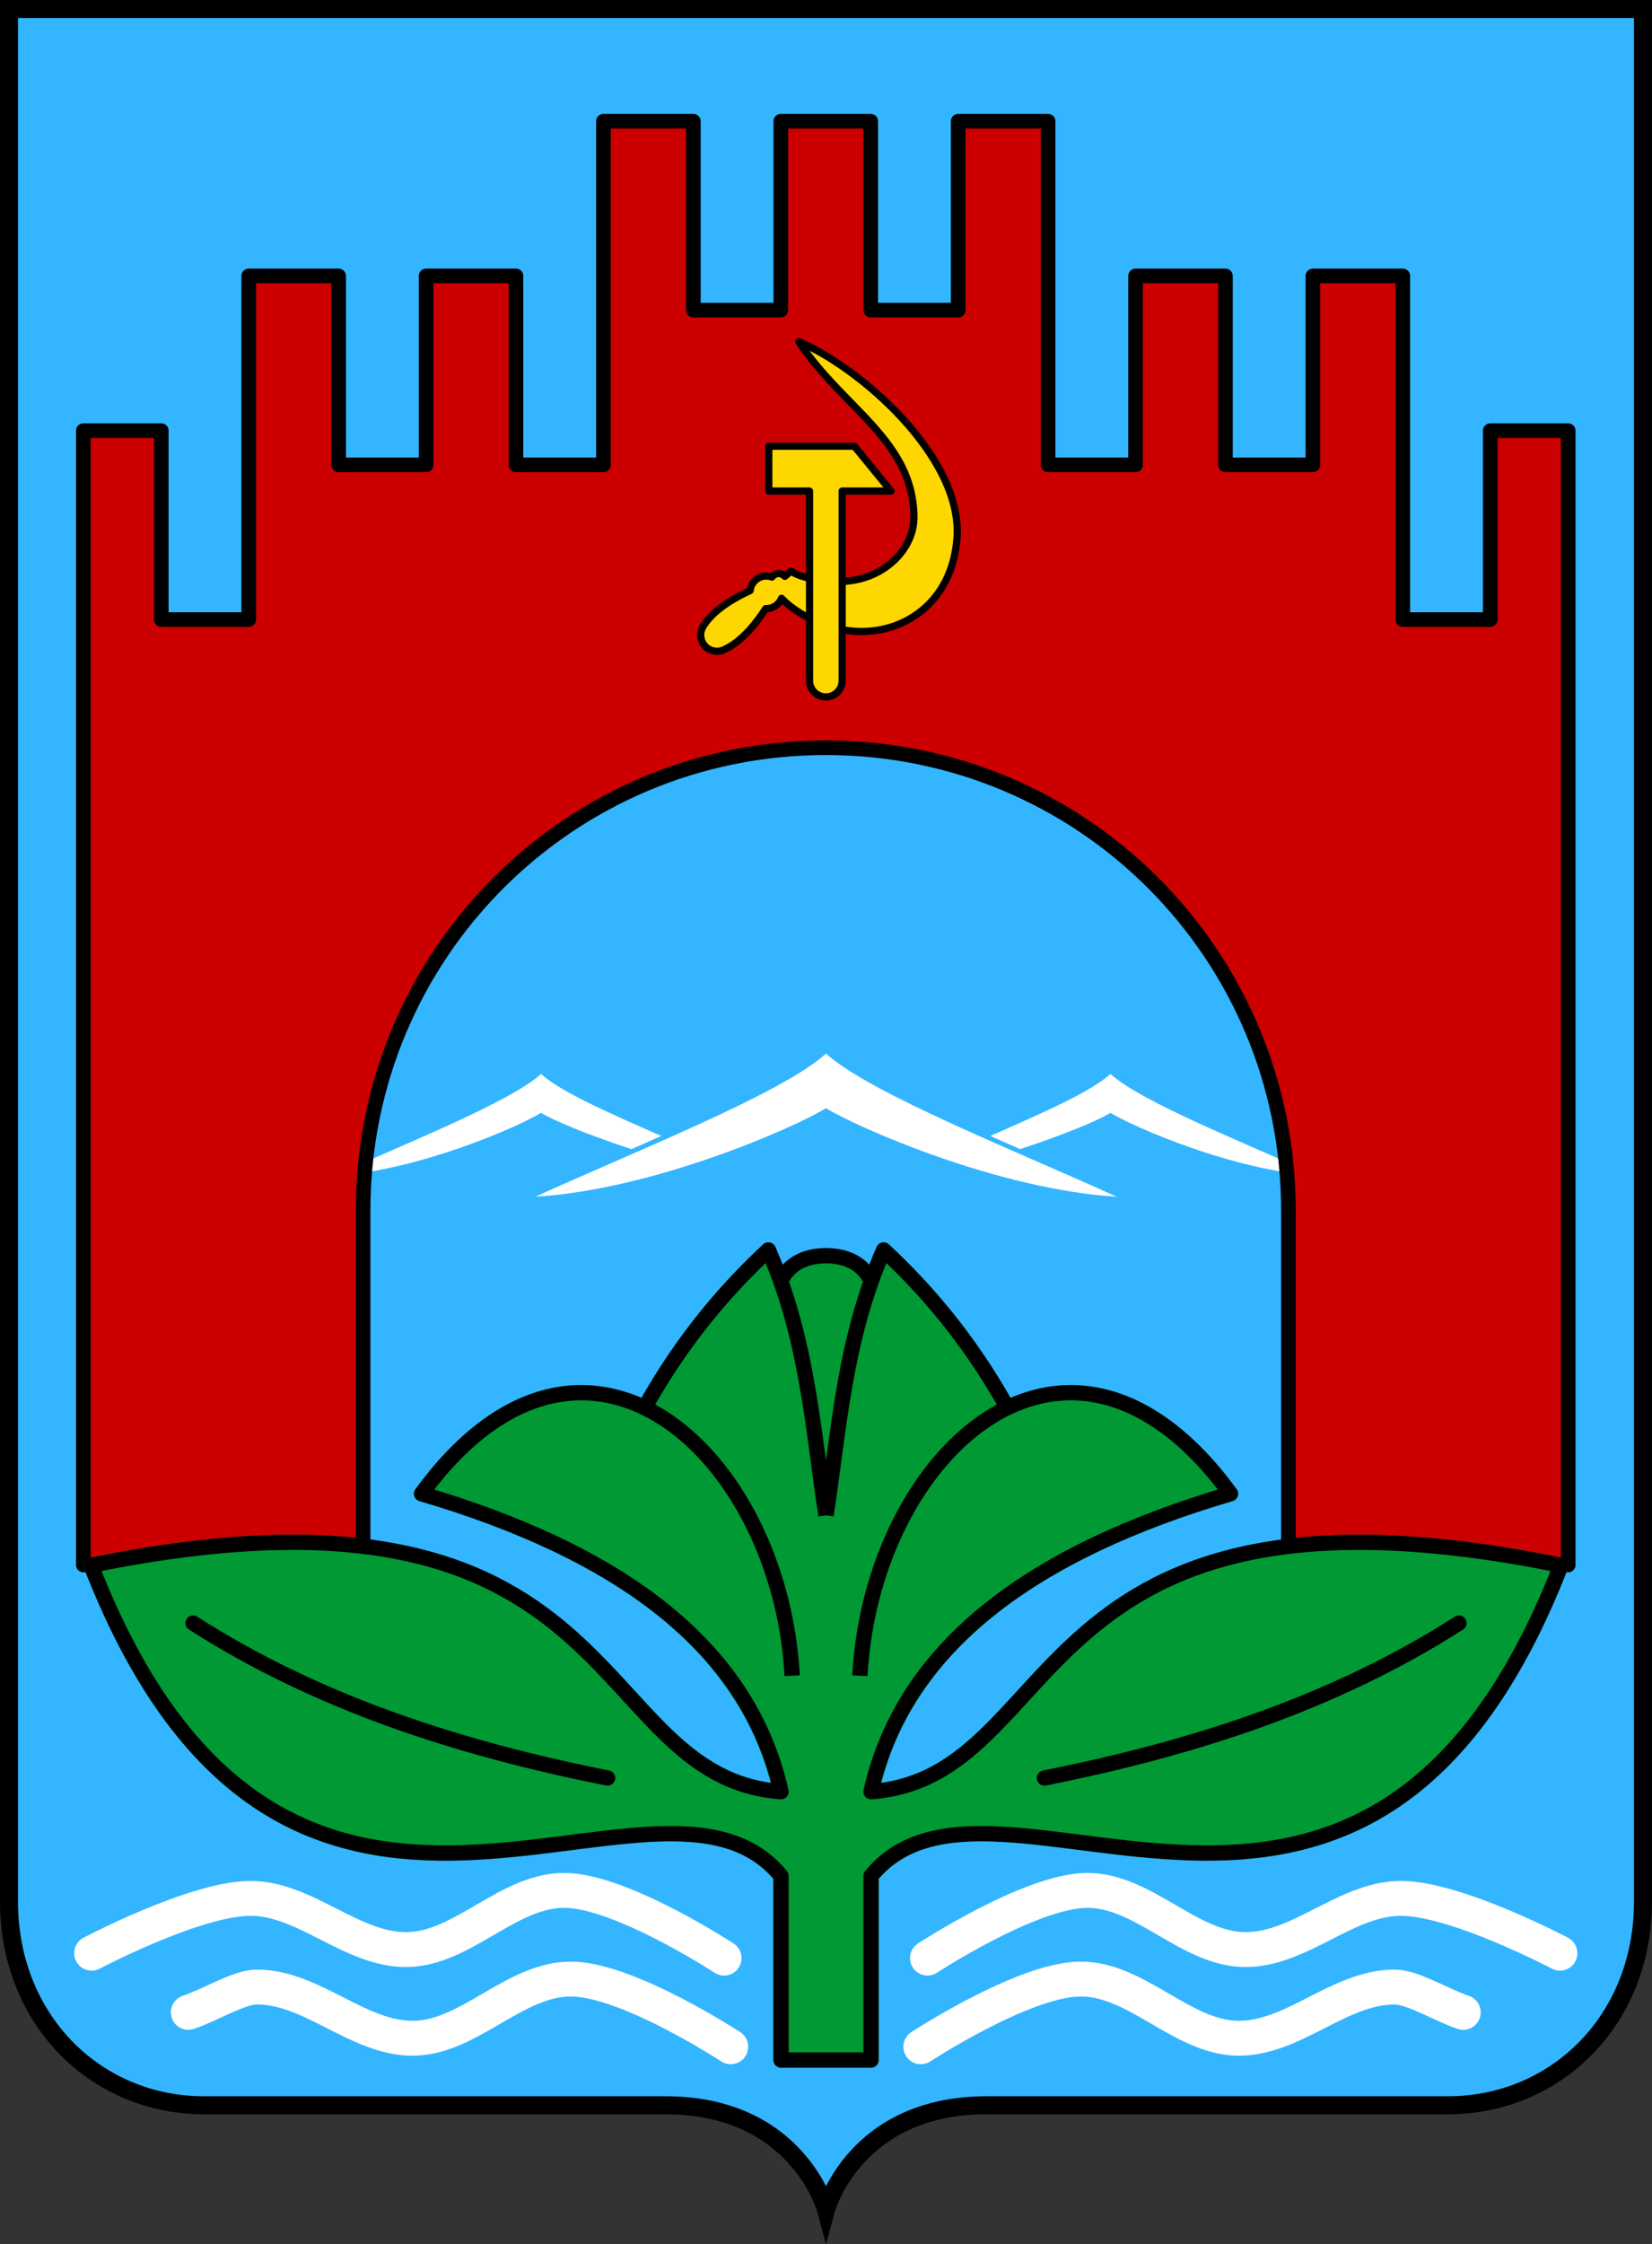 <?xml version="1.0" encoding="UTF-8"?>
<svg width="589.24" height="800" version="1.1" viewBox="0 0 589.24 800" xml:space="preserve" xmlns="http://www.w3.org/2000/svg" xmlns:xlink="http://www.w3.org/1999/xlink"><rect x="0" y="0" width="589.24" height="800" fill="#333333" stroke="none"/><g transform="translate(-29.071 56.714)"><path d="m32.284-53.5v674.6c0 42.325 31.027 72.685 69.558 72.685h164.64c47.14 0 57.212 37.218 57.212 37.218s10.101-37.218 57.241-37.218h164.61c38.533 0 69.558-30.361 69.558-72.685v-674.6z" style="fill-rule:evenodd;fill:#33b5ff;stroke-linecap:round;stroke-miterlimit:5;stroke-width:6.427;stroke:#000"/><g transform="matrix(1.185 0 0 1.185 -6.41 10.509)" style="fill:#fff"><path id="c" d="m192.8 266.34c-9.344 8.515-41.105 21.013-62.291 30.668 25.228-1.516 55.375-14.706 62.291-18.963 3.82 2.351 13.97 6.594 27.22 10.923 3.007-1.317 5.984-2.629 8.969-3.955-15.738-6.94-30.193-13.21-36.189-18.673z" style="fill-rule:evenodd;fill:#fff"/><use transform="matrix(-1 0 0 1 556.99 0)" style="fill:#ffffff" xlink:href="#c"/></g><path d="m427.38 369.9c-35.264-16.072-88.13-36.874-103.68-51.047-15.553 14.173-68.419 34.975-103.68 51.047 41.993-2.524 92.172-24.477 103.68-31.562 11.511 7.085 61.69 29.039 103.68 31.562z" style="fill-rule:evenodd;fill:#fff"/><g transform="matrix(1.185 0 0 1.185 -6.998 9.438)"><path id="b" d="m58.018 531.76s30.862-16.317 47.592-16.49c16.731-0.173 30.791 15.774 47.592 15.396 16.801-0.377 30.501-18.192 47.592-17.794s47.592 20.365 47.592 20.365" style="fill:none;stroke-linecap:round;stroke-linejoin:round;stroke-miterlimit:5;stroke-width:10.5;stroke:#fff"/><path id="a" d="m87.111 549.56c6.741-2.281 15.172-7.562 20.499-7.617 16.731-0.173 30.791 15.774 47.592 15.396 16.801-0.377 30.501-18.192 47.592-17.794s47.592 20.365 47.592 20.365" style="fill:none;stroke-linecap:round;stroke-linejoin:round;stroke-miterlimit:5;stroke-width:10.5;stroke:#fff"/><use transform="matrix(-1 0 0 1 557.99 0)" xlink:href="#b"/><use transform="matrix(-1 0 0 1 557.99 0)" xlink:href="#a"/></g><g transform="matrix(1.185 0 0 1.185 -5.389 10.509)"><path d="m210.72-20.267v103.38h-26.328v-56.832h-27.055v56.832h-26.33v-56.832h-27.055v103.38h-26.328v-56.832h-23.462v341.23h84.212v-106.59c0-77.148 62.11-139.26 139.26-139.26 77.148 0 139.26 62.108 139.26 139.26v106.59h84.212v-341.23h-23.462v56.832h-26.328v-103.38h-27.055v56.832h-26.33v-56.832h-27.055v56.832h-26.328v-103.38h-27.055v56.834h-26.33v-56.834h-27.055v56.834h-26.33v-56.834z" style="fill-rule:evenodd;fill:#c00;stroke-linecap:round;stroke-linejoin:round;stroke-miterlimit:5;stroke-width:4.405;stroke:#000"/><g transform="matrix(1.469 0 0 1.469 541.72 -150.83)" style="fill:#ffd700;stroke-width:1.476"><g style="fill:#ffd700;stroke-width:1.476"><path d="m-161.71 170.1c0 6.68-6.866 13.731-16.86 13-6.663-0.487-8.325-2.104-8.325-2.104l-1.264 1.091c-0.603-0.698-1.657-0.775-2.356-0.172-0.107 0.093-0.202 0.199-0.283 0.317-1.139-0.421-2.417-0.19-3.337 0.603-0.64 0.554-1.046 1.33-1.135 2.172-2.752 1.238-7.343 3.709-9.557 7.212l3e-3 3e-3c-0.67 0.986-0.764 2.254-0.247 3.328 0.803 1.661 2.801 2.356 4.462 1.552 3.789-1.681 6.903-5.864 8.528-8.406 0.845 0.034 1.672-0.254 2.313-0.806 0.411-0.356 0.729-0.807 0.926-1.314 2.377 2.587 8.261 6.269 14.871 6.753 9.994 0.731 20.111-5.755 21.086-19.08 1.219-16.656-20.036-35.04-32.411-40.215 9.094 13.72 23.586 20.256 23.586 36.065z" style="fill:#ffd700;paint-order:markers fill stroke;stroke-linecap:round;stroke-linejoin:round;stroke-width:1.476;stroke:#000"/></g><path d="m-173.91 155.44-17.536-2.6e-4 2.2e-4 9.185 8.351 1.9e-4 1e-3 38.817c8e-5 1.845 1.496 3.34 3.34 3.34 1.845 1e-5 3.34-1.495 3.34-3.34l-9e-4 -38.817 2.505 6e-5 7.516 3.2e-4z" style="fill:#ffd700;paint-order:markers fill stroke;stroke-linecap:round;stroke-linejoin:round;stroke-width:1.476;stroke:#000"/></g></g><path d="m303.21 386.15c-0.712-0.019-1.404 0.242-1.926 0.727-18.776 17.416-32.585 35.832-43.421 54.776-7.32-3.156-15.082-4.816-23.067-4.574-3.814 0.115-7.676 0.657-11.561 1.66-15.54 4.011-31.271 15.279-46.011 35.436-1.114 1.524-0.38 3.692 1.431 4.225 67.89 19.986 112.5 51.698 125.3 100.4-14.739-2.07-25.246-9.27-35.441-19.097-11.082-10.682-21.618-24.391-36.175-36.839-29.113-24.895-74.333-44.026-171.34-24.229-1.656 0.338-2.608 2.085-1.996 3.66 17.608 45.271 39.297 71.832 62.777 86.788 23.48 14.956 48.57 18.181 72.505 17.411 23.934-0.77 46.842-5.467 66.219-6.568 19.014-1.08 34.107 1.216 44.419 13.205v64.541c9.1e-4 1.504 1.22 2.724 2.725 2.725h32.093c1.505 3.6e-4 2.726-1.219 2.727-2.725v-64.543c10.312-11.987 25.406-14.282 44.419-13.203 19.378 1.1 42.283 5.798 66.217 6.568 23.934 0.77 49.024-2.455 72.505-17.411 23.48-14.956 45.172-41.517 62.779-86.788 0.613-1.575-0.34-3.322-1.996-3.66-97.008-19.797-142.23-0.666-171.34 24.229-14.557 12.448-25.095 26.157-36.177 36.839-10.195 9.827-20.701 17.027-35.441 19.097 12.794-48.698 57.409-80.41 125.3-100.4 1.811-0.533 2.545-2.701 1.431-4.225-14.74-20.157-30.469-31.426-46.009-35.436-12.019-3.102-23.811-1.744-34.628 2.919-10.836-18.946-24.646-37.363-43.423-54.781-1.748-1.619-4.585-0.375-4.579 2.007 6e-3 1.775-0.083 8.001-0.113 9.763-3.793-2.815-9.633-10.439-17.715-10.439-8.081 0-13.922 7.624-17.715 10.439-0.031-1.762-0.119-7.988-0.113-9.763 5e-3 -1.481-1.174-2.695-2.655-2.734z" style="-inkscape-stroke:none;color:#000000;fill-rule:evenodd;fill:#093"/><path d="m97.928 521.89c44.107 28.269 94.471 44.62 147.85 55.229" style="fill:none;stroke-linecap:round;stroke-linejoin:round;stroke-miterlimit:5;stroke-width:5.452;stroke:#000"/><path d="m549.46 521.89c-44.107 28.269-94.471 44.62-147.85 55.229" style="fill:none;stroke-linecap:round;stroke-linejoin:round;stroke-miterlimit:5;stroke-width:5.452;stroke:#000"/><path d="m339.82 400.07s-3.008-9.14-16.123-9.14-16.12 9.14-16.12 9.14" style="fill:none;stroke-linejoin:round;stroke-miterlimit:5;stroke-width:5.452;stroke:#000"/><path d="m323.69 483.46c-4.584-29.116-6.319-62.134-20.556-94.587-19.263 17.868-33.245 36.757-44.139 56.243" style="fill:none;stroke-linejoin:round;stroke-miterlimit:5;stroke-width:5.452;stroke:#000"/><path d="m335.78 540.65c4.273-79.127 74.26-144.08 132.19-64.872-70.117 20.642-116.53 54.068-128.22 106.22 70.44-5.196 53.075-120.09 246.1-80.701-69.858 179.61-201.85 56.71-246.1 110.74v65.628h-32.093v-65.628c-44.252-54.028-176.25 68.875-246.1-110.74 193.03-39.393 175.66 75.505 246.1 80.701-11.693-52.149-58.104-85.576-128.22-106.22 57.925-79.21 127.91-14.255 132.19 64.872" style="fill:none;stroke-linejoin:round;stroke-miterlimit:5;stroke-width:5.452;stroke:#000"/><path d="m323.69 483.46c4.584-29.116 6.319-62.134 20.556-94.587 19.263 17.868 33.245 36.757 44.139 56.243" style="fill:none;stroke-linejoin:round;stroke-miterlimit:5;stroke-width:5.452;stroke:#000"/></g></svg>

